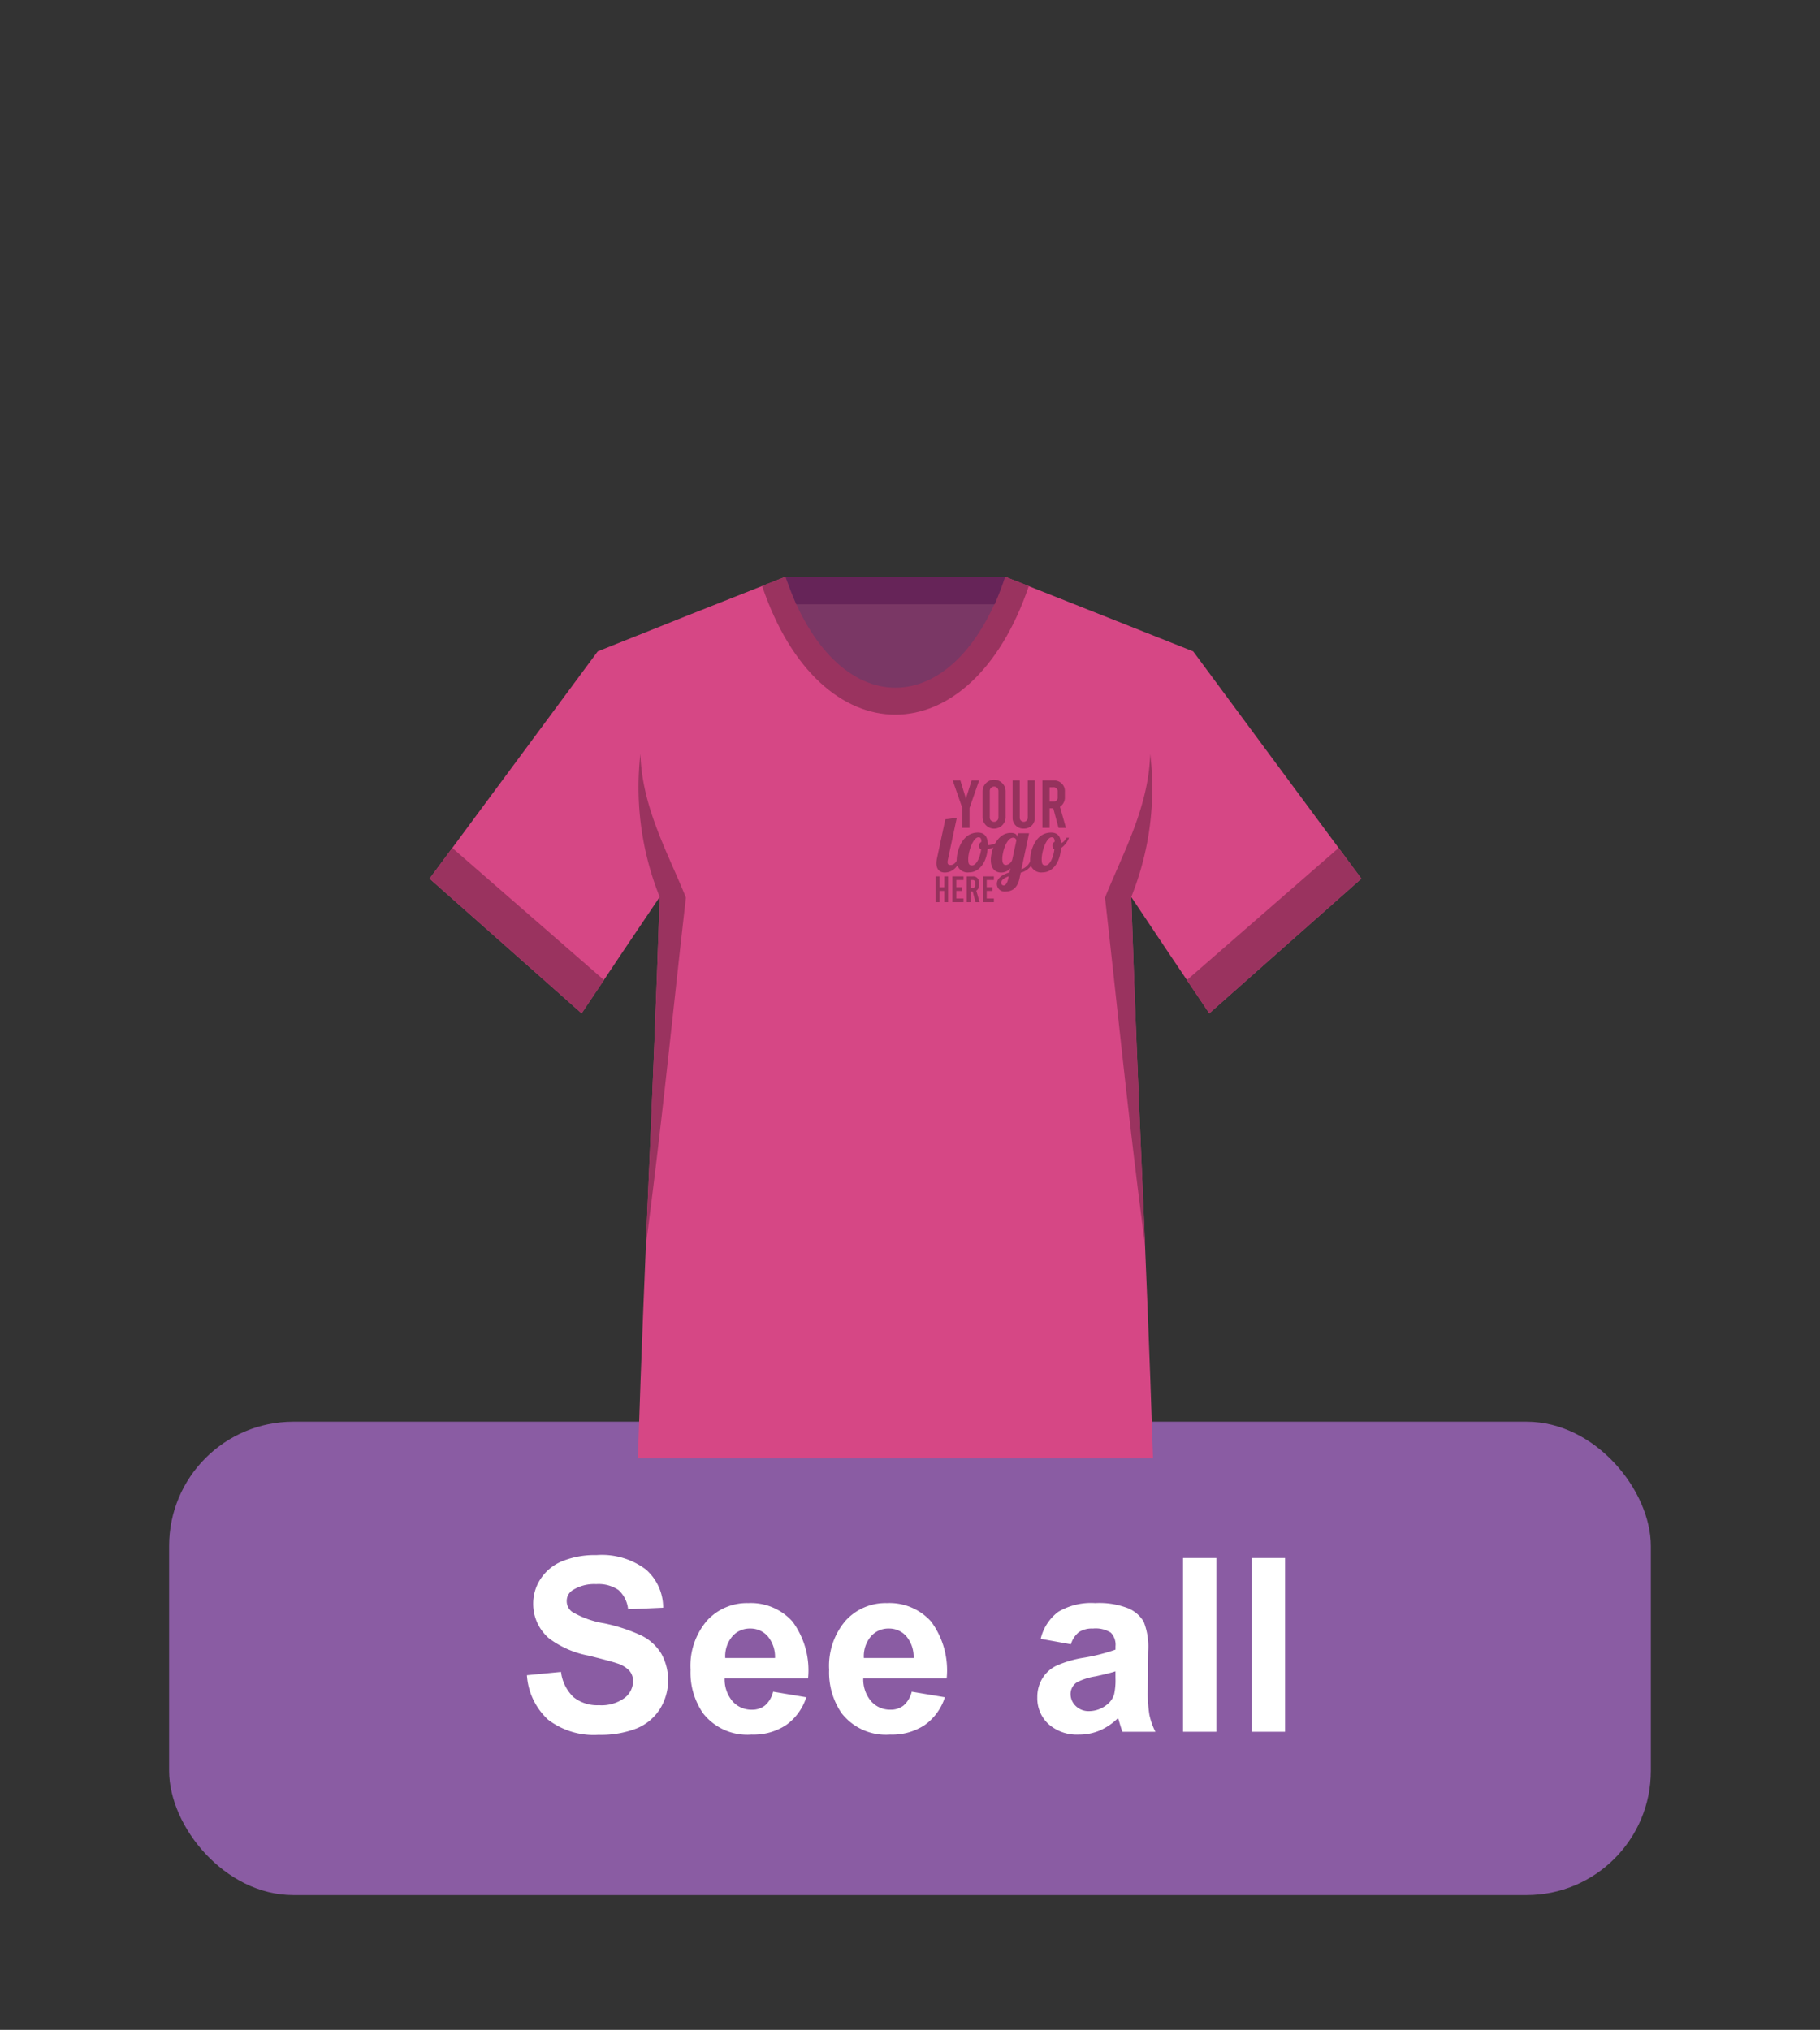 <svg xmlns="http://www.w3.org/2000/svg" viewBox="0 0 139 155">
  <rect x="0" y="0" width="139" height="155" fill="#333333" stroke="none"/>
  <g id="Laag_1" data-name="Laag 1">
    <rect x="12.916" y="108.562" width="113.164" height="36.149" rx="9.488" style="fill: #8a5ca3"/>
    <g>
      <path d="M40.242,127.922l2.606-.253a3.185,3.185,0,0,0,.954,1.927,2.893,2.893,0,0,0,1.941.615,2.976,2.976,0,0,0,1.949-.548,1.625,1.625,0,0,0,.657-1.28,1.206,1.206,0,0,0-.277-.801,2.181,2.181,0,0,0-.963-.574c-.314-.11-1.029-.301-2.144-.579a7.28,7.28,0,0,1-3.022-1.312,3.452,3.452,0,0,1-1.221-2.669,3.4,3.4,0,0,1,.575-1.895,3.592,3.592,0,0,1,1.656-1.344,6.633,6.633,0,0,1,2.61-.461,5.593,5.593,0,0,1,3.759,1.095,3.862,3.862,0,0,1,1.326,2.922l-2.678.118a2.28,2.28,0,0,0-.737-1.471,2.703,2.703,0,0,0-1.697-.447,3.064,3.064,0,0,0-1.828.479.968.968,0,0,0-.425.823,1.016,1.016,0,0,0,.398.805,7.045,7.045,0,0,0,2.461.887,12.909,12.909,0,0,1,2.89.955,3.712,3.712,0,0,1,1.466,1.347,4.175,4.175,0,0,1-.103,4.249,3.806,3.806,0,0,1-1.792,1.48,7.53,7.53,0,0,1-2.886.483,5.745,5.745,0,0,1-3.863-1.163A5.055,5.055,0,0,1,40.242,127.922Z" style="fill: #fff"/>
      <path d="M59.19,126.61a2.446,2.446,0,0,0-.57-1.678,1.747,1.747,0,0,0-1.321-.575,1.765,1.765,0,0,0-1.375.606A2.344,2.344,0,0,0,55.39,126.61Zm-.145,2.57,2.533.425a4.146,4.146,0,0,1-1.543,2.121,4.524,4.524,0,0,1-2.637.729,4.285,4.285,0,0,1-3.71-1.638,5.476,5.476,0,0,1-.95-3.311,5.308,5.308,0,0,1,1.249-3.742,4.114,4.114,0,0,1,3.158-1.352,4.262,4.262,0,0,1,3.384,1.417,6.266,6.266,0,0,1,1.185,4.338h-6.37a2.579,2.579,0,0,0,.615,1.76,1.924,1.924,0,0,0,1.466.628,1.556,1.556,0,0,0,1.004-.326A2.01,2.01,0,0,0,59.045,129.179Z" style="fill: #fff"/>
      <path d="M69.776,126.61a2.446,2.446,0,0,0-.57-1.678,1.747,1.747,0,0,0-1.321-.575,1.765,1.765,0,0,0-1.375.606,2.344,2.344,0,0,0-.534,1.647Zm-.145,2.57,2.533.425a4.146,4.146,0,0,1-1.543,2.121,4.524,4.524,0,0,1-2.637.729,4.285,4.285,0,0,1-3.709-1.638,5.476,5.476,0,0,1-.95-3.311,5.308,5.308,0,0,1,1.249-3.742,4.114,4.114,0,0,1,3.158-1.352,4.262,4.262,0,0,1,3.384,1.417A6.266,6.266,0,0,1,72.3,128.166H65.93a2.579,2.579,0,0,0,.615,1.76,1.924,1.924,0,0,0,1.466.628,1.556,1.556,0,0,0,1.004-.326A2.01,2.01,0,0,0,69.631,129.179Z" style="fill: #fff"/>
      <path d="M85.192,127.623q-.489.163-1.547.389a4.673,4.673,0,0,0-1.384.443,1.059,1.059,0,0,0-.498.896,1.25,1.25,0,0,0,.398.923,1.388,1.388,0,0,0,1.013.389,2.181,2.181,0,0,0,1.312-.452,1.587,1.587,0,0,0,.606-.841,5.105,5.105,0,0,0,.1-1.24ZM81.79,125.56l-2.307-.416a3.593,3.593,0,0,1,1.339-2.063,4.904,4.904,0,0,1,2.823-.669,6.076,6.076,0,0,1,2.533.403,2.519,2.519,0,0,1,1.171,1.021,5.226,5.226,0,0,1,.34,2.276l-.027,2.968a10.319,10.319,0,0,0,.121,1.868,5.439,5.439,0,0,0,.458,1.29H85.726c-.066-.169-.147-.419-.244-.751-.043-.151-.072-.251-.09-.299a4.562,4.562,0,0,1-1.393.95,3.999,3.999,0,0,1-1.583.317,3.281,3.281,0,0,1-2.34-.805,2.679,2.679,0,0,1-.854-2.036,2.734,2.734,0,0,1,.389-1.453,2.56,2.56,0,0,1,1.091-.977,8.597,8.597,0,0,1,2.022-.592,13.947,13.947,0,0,0,2.47-.624v-.253a1.315,1.315,0,0,0-.362-1.046,2.173,2.173,0,0,0-1.366-.311,1.816,1.816,0,0,0-1.059.268A1.849,1.849,0,0,0,81.79,125.56Z" style="fill: #fff"/>
      <rect x="90.355" y="118.973" width="2.542" height="13.264" style="fill: #fff"/>
      <rect x="95.604" y="118.973" width="2.542" height="13.264" style="fill: #fff"/>
    </g>
    <g>
      <g>
        <path d="M68.39,111.364H88.062c-.555-17.042-1.11-25.828-1.666-42.87,1.979,2.969,3.959,5.914,5.962,8.883L103.97,67.094,91.128,49.739q-7.205-2.861-14.362-5.697H59.99q-7.169,2.824-14.338,5.697L32.81,67.094l11.61,10.283c1.979-2.969,3.959-5.914,5.962-8.883-.555,17.042-1.11,25.828-1.665,42.87Z" style="fill: #d64785;fill-rule: evenodd"/>
        <path d="M78.576,44.742l-1.81-.7H59.99l-1.786.7c4.417,13.107,15.931,13.107,20.373,0Z" style="fill: #9a335f;fill-rule: evenodd"/>
        <path d="M50.383,68.494A22.553,22.553,0,0,1,48.91,57.56c.121,4.104,2.1,7.555,3.476,10.983-1.014,8.81-1.835,17.307-3.066,26.6.386-9.004.772-17.741,1.062-26.649Z" style="fill: #9a335f;fill-rule: evenodd"/>
        <path d="M86.397,68.494A22.245,22.245,0,0,0,87.845,57.56c-.121,4.104-2.076,7.555-3.452,10.983.99,8.81,1.835,17.307,3.066,26.6-.386-9.004-.772-17.741-1.062-26.649Z" style="fill: #9a335f;fill-rule: evenodd"/>
        <path d="M59.99,44.042c3.814,11.297,12.986,11.297,16.776,0H59.99Z" style="fill: #7a3765;fill-rule: evenodd"/>
        <path d="M59.99,44.042c.266.724.531,1.424.821,2.1H75.969q.435-1.014.797-2.1Z" style="fill: #662458;fill-rule: evenodd"/>
        <polygon points="34.548 64.753 46.134 74.842 44.42 77.377 32.81 67.094 34.548 64.753" style="fill: #9a335f;fill-rule: evenodd"/>
        <polygon points="102.232 64.753 90.645 74.842 92.359 77.377 103.97 67.094 102.232 64.753" style="fill: #9a335f;fill-rule: evenodd"/>
      </g>
      <g id="vertical">
        <g>
          <path d="M74.779,59.6l-.734,2.104v1.515h-.548V61.704L72.763,59.6h.584l.424,1.38.434-1.38Z" style="fill: #95325d"/>
          <path d="M75.044,62.397V60.422a.879.879,0,0,1,1.758,0V62.397a.879.879,0,0,1-1.758,0Zm1.21,0V60.422a.332.332,0,1,0-.662,0V62.397a.332.332,0,1,0,.662,0Z" style="fill: #95325d"/>
          <path d="M77.335,62.423V59.6h.548v2.823a.306.306,0,1,0,.61,0V59.6h.538v2.823a.802.802,0,0,1-.843.848A.81.81,0,0,1,77.335,62.423Z" style="fill: #95325d"/>
          <path d="M80.842,63.219l-.398-1.494h-.284v1.494h-.548V59.6H80.47a.807.807,0,0,1,.858.864v.398a.823.823,0,0,1-.377.74l.46,1.618Zm-.683-2.011h.284a.307.307,0,0,0,.336-.336v-.419a.307.307,0,0,0-.336-.336h-.284Z" style="fill: #95325d"/>
        </g>
        <g>
          <path d="M71.46,68.888V66.919h.298v.83h.354v-.83h.298v1.969h-.298V68.03h-.354v.858Z" style="fill: #95325d"/>
          <path d="M72.738,66.919h.847V67.2H73.036v.548h.436V68.03H73.036v.577h.548v.281h-.847Z" style="fill: #95325d"/>
          <path d="M74.505,68.888l-.217-.813h-.155v.813h-.298V66.919h.467a.439.439,0,0,1,.467.47v.217a.448.448,0,0,1-.205.402l.25.88Zm-.371-1.094h.155a.167.167,0,0,0,.183-.183v-.228a.167.167,0,0,0-.183-.183h-.155Z" style="fill: #95325d"/>
          <path d="M75.06,66.919h.847V67.2h-.548v.548h.436V68.03h-.436v.577h.548v.281H75.06Z" style="fill: #95325d"/>
        </g>
        <g>
          <path d="M73.075,62.444l-.681,3.2a.823.823,0,0,0-.024.19c0,.166.077.219.243.219.231,0,.444-.225.533-.522h.249c-.338.966-.924,1.096-1.244,1.096-.356,0-.634-.213-.634-.711a1.938,1.938,0,0,1,.047-.385l.634-2.969Z" style="fill: #95325d"/>
          <path d="M75.446,64.525a.14.14,0,0,0,.065.012,1.888,1.888,0,0,0,.913-.356l.053.16a1.873,1.873,0,0,1-1.049.492c-.095,1.096-.688,1.784-1.416,1.784a.844.844,0,0,1-.948-.936c0-.681.403-2.104,1.624-2.104C75.198,63.577,75.446,63.903,75.446,64.525Zm-.51.326c-.124-.03-.16-.13-.16-.249a.325.325,0,0,1,.184-.32c-.012-.249-.071-.344-.225-.344-.421,0-.788,1.085-.788,1.665,0,.391.077.48.302.48C74.54,66.083,74.842,65.55,74.937,64.851Z" style="fill: #95325d"/>
          <path d="M78.595,63.63l-.587,2.75a1.124,1.124,0,0,0,.747-.848h.249a1.429,1.429,0,0,1-1.049,1.108l-.089.427c-.178.847-.675,1.008-1.067,1.008a.586.586,0,0,1-.664-.575c0-.498.521-.747.966-.883l.071-.314a.951.951,0,0,1-.711.326c-.403,0-.788-.249-.788-.954,0-.8.492-2.074,1.523-2.074.338,0,.48.13.48.302v.035l.065-.308Zm-1.932,3.982c.124,0,.267-.178.344-.527l.036-.172c-.302.113-.581.267-.581.504A.202.202,0,0,0,76.663,67.612ZM76.55,65.591c0,.456.19.462.296.462a.578.578,0,0,0,.474-.462l.302-1.404a.234.234,0,0,0-.243-.219C76.876,63.968,76.55,65.034,76.55,65.591Z" style="fill: #95325d"/>
          <path d="M81.032,64.377c.207-.042.356-.297.421-.409h.19a1.661,1.661,0,0,1-.61.794c-.071,1.138-.664,1.855-1.41,1.855a.844.844,0,0,1-.948-.936c0-.681.385-2.104,1.606-2.104C80.748,63.577,80.996,63.849,81.032,64.377Zm-.504.474c-.095-.036-.142-.119-.142-.267a.311.311,0,0,1,.166-.308c-.012-.249-.077-.338-.225-.338-.421,0-.77,1.085-.77,1.665,0,.391.077.48.302.48C80.149,66.083,80.439,65.55,80.528,64.851Z" style="fill: #95325d"/>
        </g>
      </g>
    </g>
  </g>
</svg>
